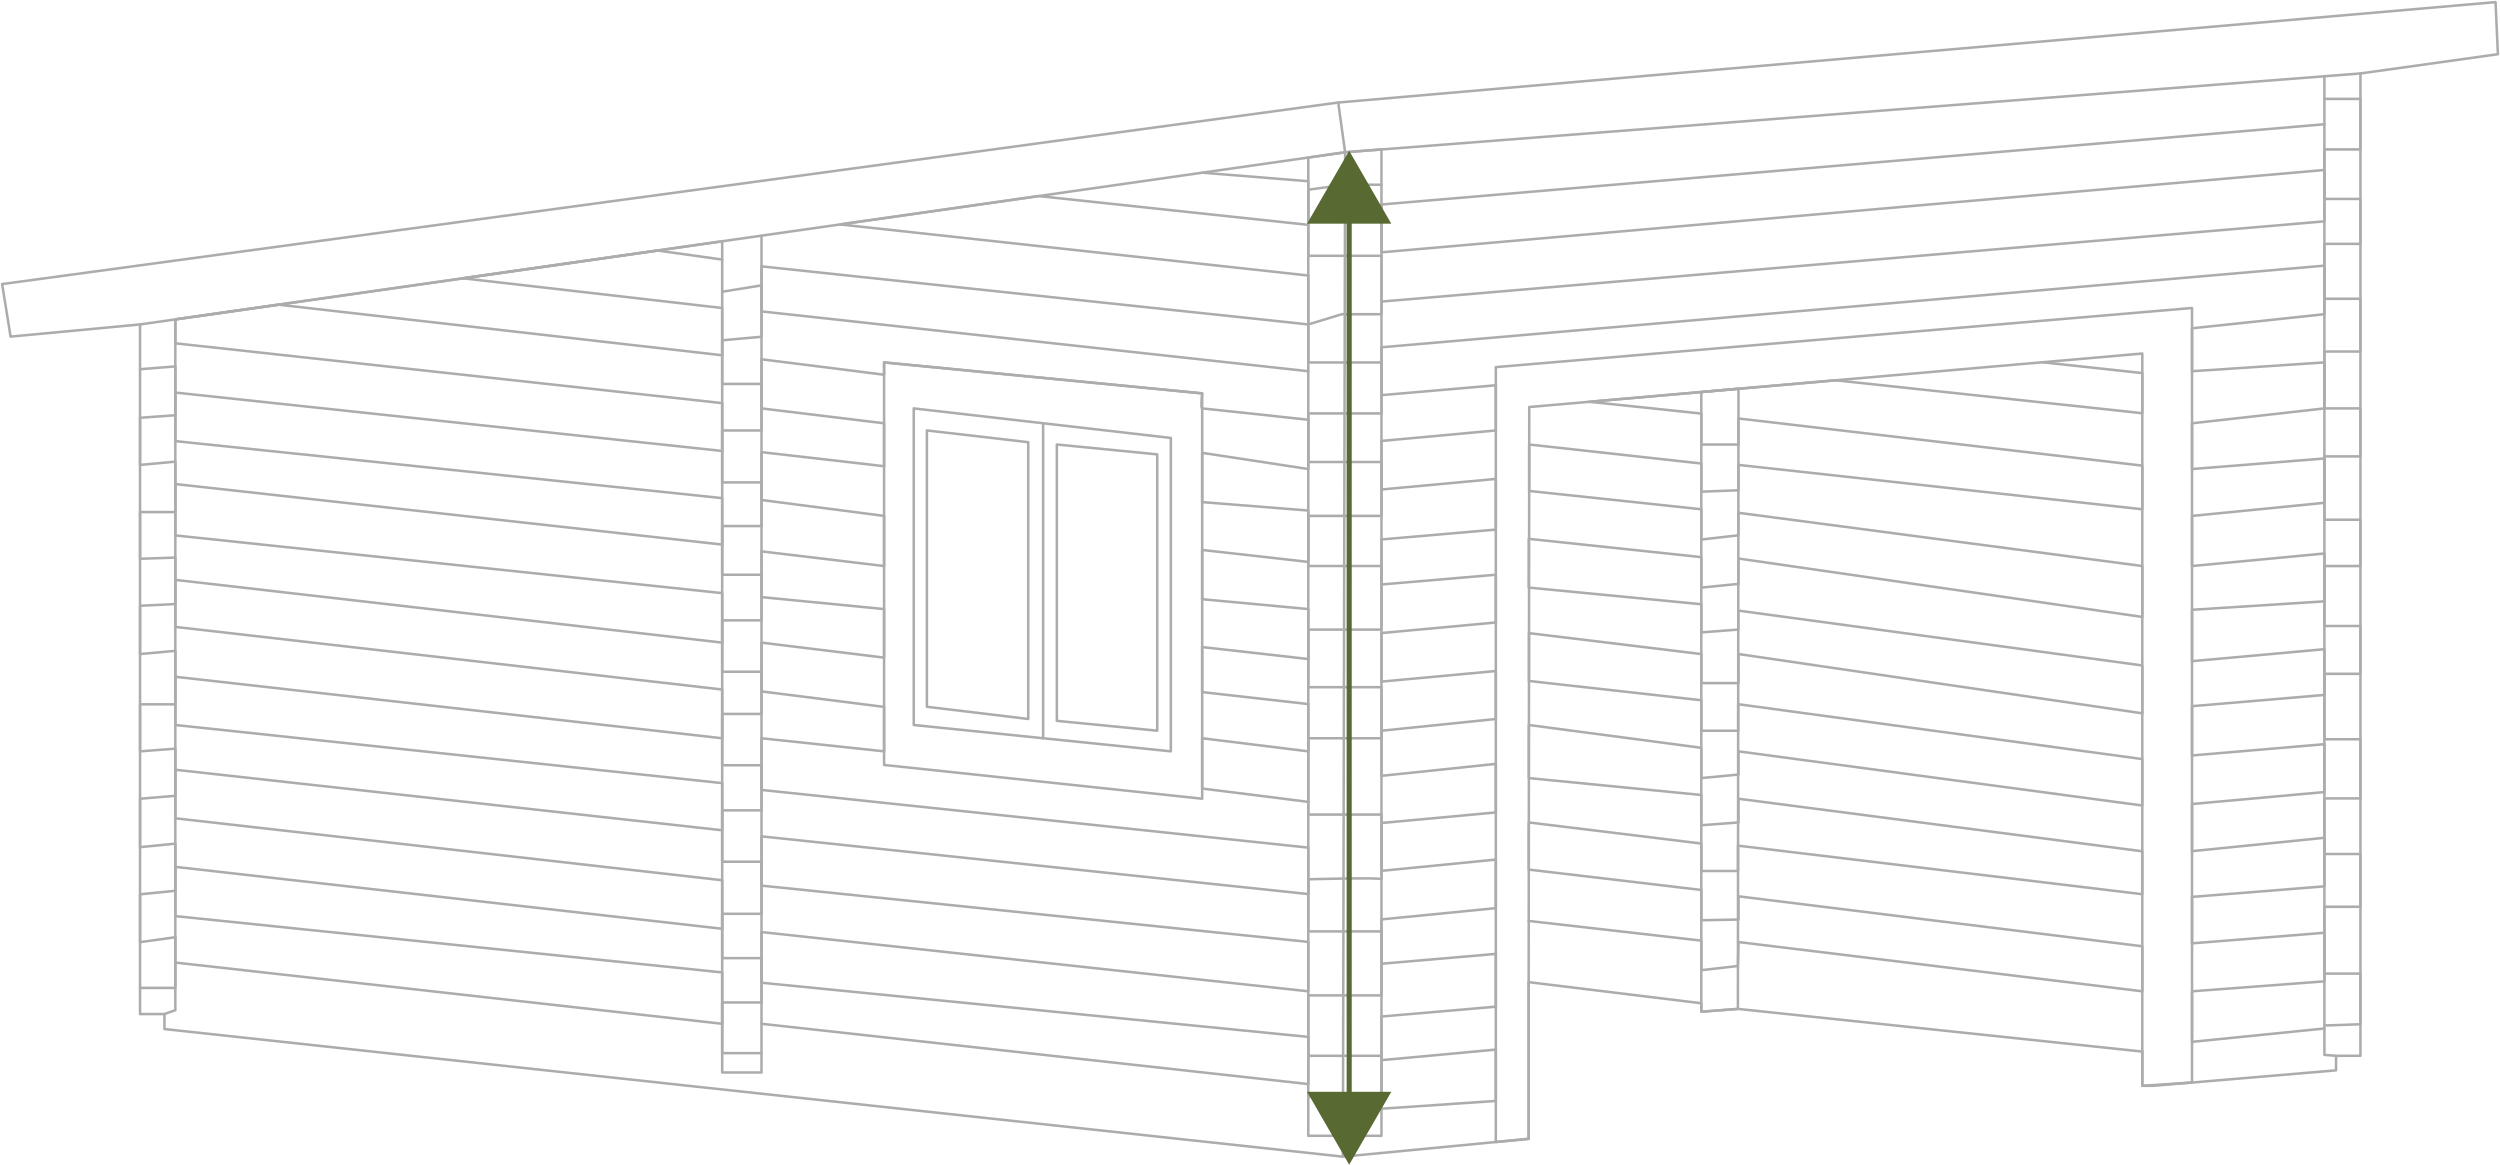 <svg xmlns="http://www.w3.org/2000/svg" xmlns:xlink="http://www.w3.org/1999/xlink" width="490.429" height="228.49" viewBox="0 0 490.429 228.49">
  <defs>
    <clipPath id="clip-path">
      <rect id="Rectangle_3076" data-name="Rectangle 3076" width="490.43" height="227.32" fill="none"/>
    </clipPath>
  </defs>
  <g id="Group_3299" data-name="Group 3299" transform="translate(-1397.752 -3506.287)">
    <g id="Group_3268" data-name="Group 3268" transform="translate(1397.752 3506.287)" opacity="0.5">
      <g id="Group_3267" data-name="Group 3267">
        <g id="Group_3266" data-name="Group 3266" clip-path="url(#clip-path)">
          <path id="Path_7366" data-name="Path 7366" d="M942.613,673.469l33.866,4.141v1.657l7.179-.552,79.33,8.374" transform="translate(-642.731 -480.798)" fill="none" stroke="#5a5a5a" stroke-linecap="round" stroke-linejoin="round" stroke-width="0.5"/>
          <path id="Path_7367" data-name="Path 7367" d="M963.057,723.748V603.832l7.294-.636-.116,121.657-7.178.552Z" transform="translate(-629.309 -526.935)" fill="none" stroke="#5a5a5a" stroke-linecap="round" stroke-linejoin="round" stroke-width="0.5"/>
          <path id="Path_7368" data-name="Path 7368" d="M942.62,709.656l33.855,3.865v5.8l7.186-.827.108-4.695,79.215,9.663v-8.834l-79.215-9.8v4.556l-7.294.139v-5.937l-33.845-4v-9.25l33.845,4.141v5.384l7.2,0v-4.97l79.3,9.523v-8.42l-79.215-10.307v4.648l-7.294.552v-5.937l-33.827-3.313V671.221l33.827,4.476v5.935l7.294-.689v-4.555l79.215,10.628v-9.111L983.711,667.14v5.2h-7.236v-5.977l-33.807-3.779V653.2l33.807,4.107V663h7.294V657.3l79.215,11.631v-9.388l-79.256-10.768v3.727l-7.252.552v-5.521l-33.855-3.267V634.7l33.855,3.59v5.982l7.294-.737v-4.97l79.215,11.458v-9.987l-79.238-10.443v4.416l-7.271.828V628.9l-33.769-3.59V616.2l33.769,3.727v5.523l7.294-.277V620.2l79.215,8.7V620.34l-79.22-9.249V616.2h-7.289v-6.073l-21.991-2.314,21.991-1.918,7.294-.638,19.034-1.66,60.181,6.46v-7.869l-19.624-2.13" transform="translate(-642.727 -528.996)" fill="none" stroke="#5a5a5a" stroke-linecap="round" stroke-linejoin="round" stroke-width="0.5"/>
          <path id="Path_7369" data-name="Path 7369" d="M1181.678,763.286V770h2.117l35.891-3.038v-2.853h4.786V571.4l26.965-3.774-.46-10.216-227.038,19.695-262.1,35.616,1.656,10.307,25.4-2.392V755.924h4.786v2.944l231.18,25.032,36.444-3.5V749.665" transform="translate(-761.421 -556.994)" fill="none" stroke="#5a5a5a" stroke-linecap="round" stroke-linejoin="round" stroke-width="0.5"/>
          <path id="Path_7370" data-name="Path 7370" d="M866.28,600.08v78.963l62.4,6.626V606.154Z" transform="translate(-692.848 -528.981)" fill="none" stroke="#5a5a5a" stroke-linecap="round" stroke-linejoin="round" stroke-width="0.5"/>
          <path id="Path_7371" data-name="Path 7371" d="M938.722,757.24V605.231l136.576-11.6v151.94l-9.756.646V602.563l-120.26,10.491-.116,112.829v30.739Z" transform="translate(-645.286 -533.212)" fill="none" stroke="#5a5a5a" stroke-linecap="round" stroke-linejoin="round" stroke-width="0.5"/>
          <path id="Path_7372" data-name="Path 7372" d="M778.168,615.094l236.4-33.775,199.177-15.461" transform="translate(-750.697 -551.449)" fill="none" stroke="#5a5a5a" stroke-linecap="round" stroke-linejoin="round" stroke-width="0.5"/>
          <path id="Path_7373" data-name="Path 7373" d="M920.057,569.3l1.357,9.755-.436,197.037" transform="translate(-657.54 -549.188)" fill="none" stroke="#5a5a5a" stroke-linecap="round" stroke-linejoin="round" stroke-width="0.5"/>
          <path id="Path_7374" data-name="Path 7374" d="M781.057,737.768l2.14-.759V601.494l107.276-15.326V749.227h7.715V585.065" transform="translate(-748.801 -538.839)" fill="none" stroke="#5a5a5a" stroke-linecap="round" stroke-linejoin="round" stroke-width="0.5"/>
          <path id="Path_7375" data-name="Path 7375" d="M923.312,768.353h-6.8V576.443l7.224-1.032,7.136-.555v193.5Z" transform="translate(-659.866 -545.542)" fill="none" stroke="#5a5a5a" stroke-linecap="round" stroke-linejoin="round" stroke-width="0.5"/>
          <path id="Path_7376" data-name="Path 7376" d="M1036.844,566.189V758.168l2.284.184" transform="translate(-580.864 -551.232)" fill="none" stroke="#5a5a5a" stroke-linecap="round" stroke-linejoin="round" stroke-width="0.5"/>
          <path id="Path_7377" data-name="Path 7377" d="M869.793,605.524v62.107l50.432,5.167V611.322Z" transform="translate(-690.541 -525.407)" fill="none" stroke="#5a5a5a" stroke-linecap="round" stroke-linejoin="round" stroke-width="0.5"/>
          <path id="Path_7378" data-name="Path 7378" d="M886.738,609.8v54.206l19.695,1.933V611.735Z" transform="translate(-679.416 -522.598)" fill="none" stroke="#5a5a5a" stroke-linecap="round" stroke-linejoin="round" stroke-width="0.5"/>
          <path id="Path_7379" data-name="Path 7379" d="M891.227,610.436v54.3l-19.879-2.394V608.135Z" transform="translate(-689.52 -523.692)" fill="none" stroke="#5a5a5a" stroke-linecap="round" stroke-linejoin="round" stroke-width="0.5"/>
          <line id="Line_12050" data-name="Line 12050" y2="61.789" transform="translate(204.63 83.035)" fill="none" stroke="#5a5a5a" stroke-linecap="round" stroke-linejoin="round" stroke-width="0.5"/>
          <path id="Path_7380" data-name="Path 7380" d="M782.349,726.511l107.278,12.01V728.445L782.349,717.4v-9.663l107.278,12.147V710.36L782.349,698.213v-9.525l107.278,11.871V691.31l-107.278-11.4v-9.461l107.278,12.061V672.95L782.349,660.664v-9.225l107.278,12.308v-9.709L782.349,642.718V632.64l107.278,11.872V635.4L782.349,624.219v-9.525l107.278,11.458v-9.388L782.349,605.032v-4.695l20.218-2.887,87.06,9.928v-9.272l-50.851-5.829,38.14-5.45,12.711,1.777" transform="translate(-747.953 -537.683)" fill="none" stroke="#5a5a5a" stroke-linecap="round" stroke-linejoin="round" stroke-width="0.5"/>
          <path id="Path_7381" data-name="Path 7381" d="M778.168,722.469h6.926V712.53l-6.926.966V704.11l6.926-.691v-9.248l-6.926.689v-9.5l6.926-.575v-9.248l-6.926.528v-9.225h6.926V656.345l-6.926.633V647.51l6.926-.344v-9.111l-6.926.23v-9.157h6.926v-9.893l-6.926.643v-9.249l6.926-.505v-9.572l-6.926.552" transform="translate(-750.697 -528.671)" fill="none" stroke="#5a5a5a" stroke-linecap="round" stroke-linejoin="round" stroke-width="0.5"/>
          <path id="Path_7382" data-name="Path 7382" d="M851.766,730.065l107.262,11.826v-9.249l-107.262-10.63v-9.939l107.262,11.619v-9.686L851.766,702.963V693.3l107.262,11.319v-9.111L851.766,684.189V674.053l24.043,2.566V667.9l-24.043-3.036v-9.572l24.043,2.945v-9.525l-24.043-2.347v-8.972l24.043,2.874v-9.832l-24.043-3.121v-9.386l24.043,2.76v-8.425l-24.043-2.917v-9.639l24.043,3.036v-2.415l62.4,6.073s-.323,2.945,0,2.945,20.821,2.231,20.821,2.231v9.664l-20.821-3.176v9.663l20.821,1.657v10.078l-20.821-2.347v9.663l20.821,1.933v9.8l-20.821-2.347V665l20.821,2.347v9.272l-20.821-2.566v9.86l20.821,2.622" transform="translate(-702.377 -529.227)" fill="none" stroke="#5a5a5a" stroke-linecap="round" stroke-linejoin="round" stroke-width="0.5"/>
          <path id="Path_7383" data-name="Path 7383" d="M959.027,616.558,851.766,604.825v-8.836l107.262,11.389v-9.593l-91.862-10.025,38.944-5.563,52.918,5.649v-8.56l-20.821-1.676" transform="translate(-702.377 -543.734)" fill="none" stroke="#5a5a5a" stroke-linecap="round" stroke-linejoin="round" stroke-width="0.5"/>
          <path id="Path_7384" data-name="Path 7384" d="M1110.155,738.263l-25.968,2.622v-9.916l25.968-1.955v-9.525l-25.968,2.071v-9.111l25.968-2.071v-9.525l-25.968,2.622v-9.248l25.968-2.347v-9.388l-25.968,2.21v-9.664l25.968-2.208v-8.974l-25.968,2.347V656.126l25.968-1.656v-9.388l-25.968,2.46V637.71l25.968-2.568v-8.7l-25.968,2.071V619.54l25.968-2.919V607.6l-25.968,1.726v-8.422l25.968-2.76v-9.525l-184.97,16.012v9.388l22.426-1.933v8.859L925.185,623v9.525l22.426-2.071v9.939l-22.426,1.932v8.836l22.426-1.91v9.365l-22.426,2.071v9.525l22.426-2.071v9.409l-22.426,2.3V688.7l22.426-2.346v9.525l-22.426,2.071v9.386l22.426-2.208v9.525l-22.426,2.208v8.7l22.426-1.932v10.353l-22.426,1.932v8.559l22.426-2.071v10.077L925.185,754" transform="translate(-654.174 -536.504)" fill="none" stroke="#5a5a5a" stroke-linecap="round" stroke-linejoin="round" stroke-width="0.5"/>
          <path id="Path_7385" data-name="Path 7385" d="M925.184,606.659l184.97-15.737V580.845L925.184,597v-9.388l184.97-15.737" transform="translate(-654.174 -547.501)" fill="none" stroke="#5a5a5a" stroke-linecap="round" stroke-linejoin="round" stroke-width="0.5"/>
          <path id="Path_7386" data-name="Path 7386" d="M847.109,592.2l7.714-1.242v10.077l-7.714.691v8.559h7.714v9.133h-7.714v10.193h7.714v8.559h-7.714v9.548h7.714v8.95h-7.714v10.077h7.714v8.283h-7.714V685.1h7.714v8.836h-7.714v10.077h7.714V714.23h-7.714v8.7h7.714v8.7h-7.714v9.939h7.714" transform="translate(-705.435 -534.972)" fill="none" stroke="#5a5a5a" stroke-linecap="round" stroke-linejoin="round" stroke-width="0.5"/>
          <path id="Path_7387" data-name="Path 7387" d="M930.876,579.038h-7.136l-7.224.966v12.977h14.361v11.457h-7.814l-6.547,2V613.9h14.361V623.9H916.515v9.525h14.361V644H916.515v9.832h14.361v12.472H916.515v11.3h14.361v10.019H916.515v14.967h14.361v12.7c0-.414-14.361,0-14.361,0v10.216h14.361v12.562H916.515v11.849h14.361v8.029H916.515" transform="translate(-659.866 -542.796)" fill="none" stroke="#5a5a5a" stroke-linecap="round" stroke-linejoin="round" stroke-width="0.5"/>
          <path id="Path_7388" data-name="Path 7388" d="M1036.844,568.871h7.07v9.915h-7.07V588.5h7.07v8.813h-7.07v10.768h7.07v10.353h-7.07v11.158h7.07V639h-7.07v12.424h7.07v9.086h-7.07v11.76h7.07v9.386h-7.07v12.838h7.07v11.6h-7.07V717h7.07v10.353h-7.07v13.113h7.07V750.4l-7.07.242" transform="translate(-580.864 -549.471)" fill="none" stroke="#5a5a5a" stroke-linecap="round" stroke-linejoin="round" stroke-width="0.5"/>
        </g>
      </g>
    </g>
    <line id="Line_12177" data-name="Line 12177" y1="179.878" transform="translate(1662.422 3543.012)" fill="none" stroke="#586931" stroke-linecap="round" stroke-linejoin="round" stroke-width="1"/>
    <path id="Path_7509" data-name="Path 7509" d="M932.892,686.457l-8.26,14.3-8.261-14.3Z" transform="translate(737.791 3034.016)" fill="#586931"/>
    <path id="Path_7510" data-name="Path 7510" d="M932.892,586.458l-8.26-14.3-8.261,14.3Z" transform="translate(737.791 2963.705)" fill="#586931"/>
  </g>
</svg>
